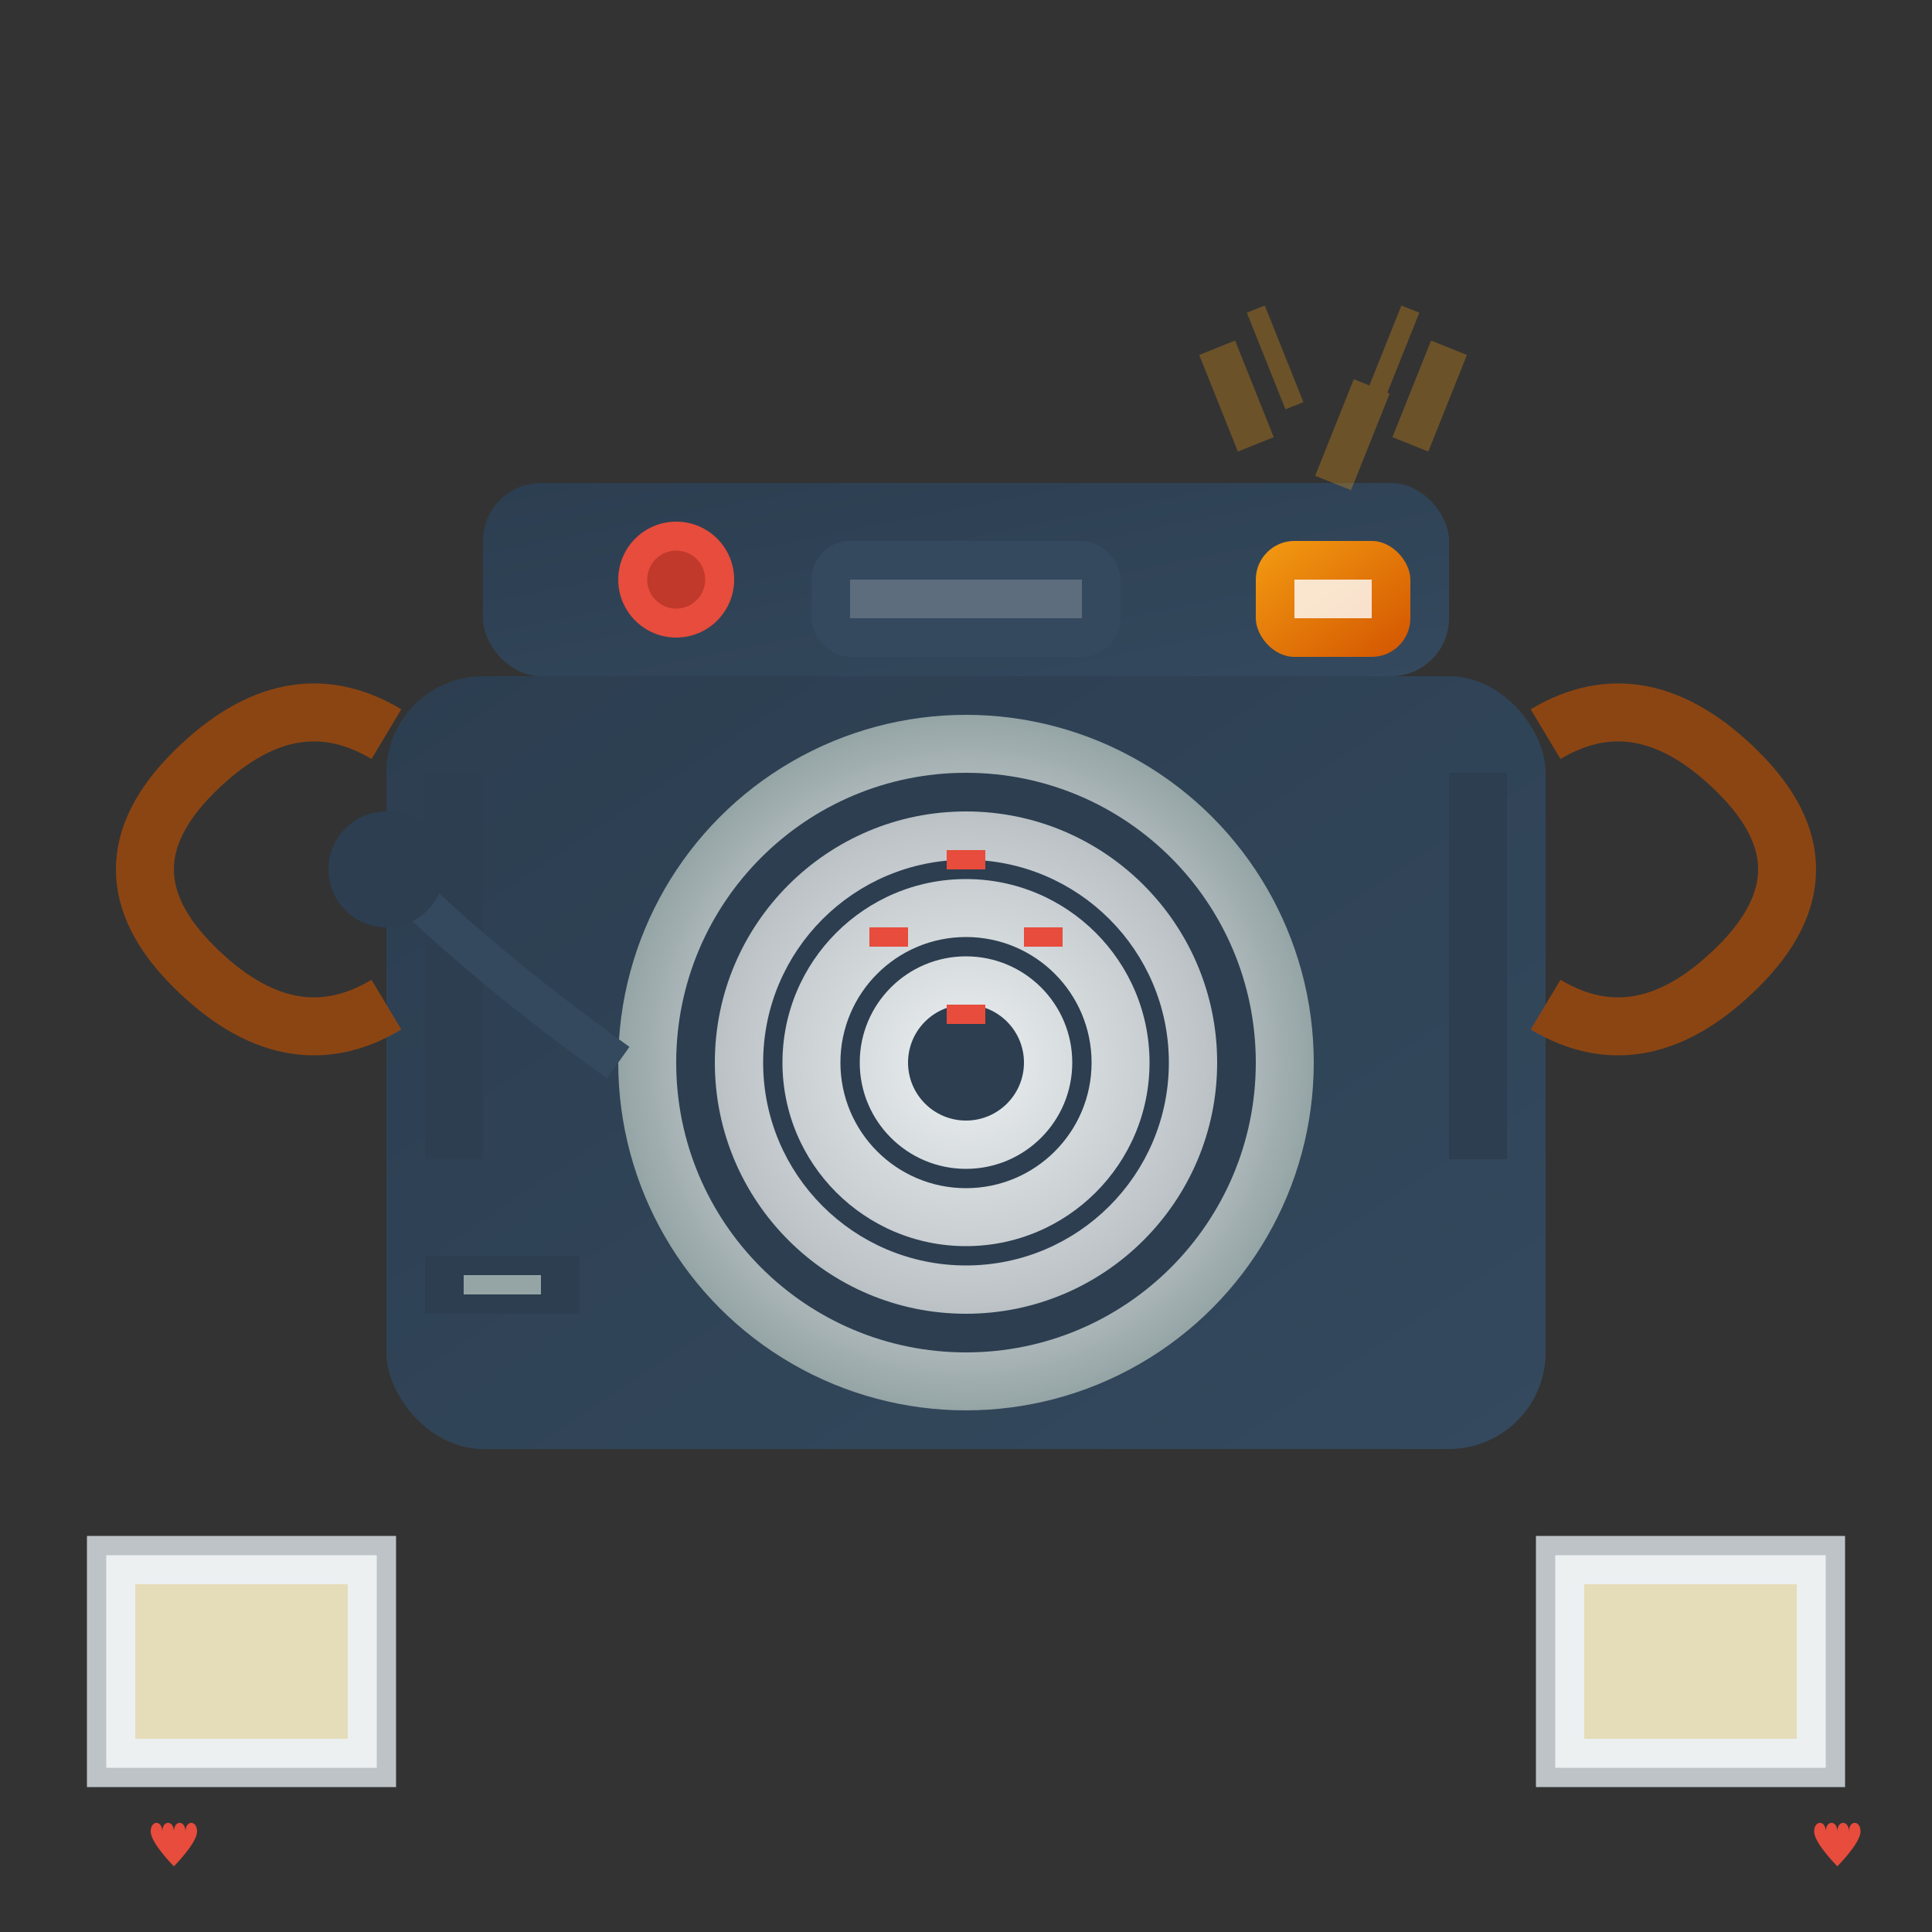 <svg xmlns="http://www.w3.org/2000/svg" viewBox="0 0 100 100" width="100" height="100">
    <rect x="0" y="0" width="100" height="100" fill="#333333" stroke="none"/>
    <defs>
        <linearGradient id="cameraGradient" x1="0%" y1="0%" x2="100%" y2="100%">
            <stop offset="0%" style="stop-color:#2c3e50;stop-opacity:1" />
            <stop offset="100%" style="stop-color:#34495e;stop-opacity:1" />
        </linearGradient>
        <radialGradient id="lensGradient" cx="50%" cy="50%" r="50%">
            <stop offset="0%" style="stop-color:#ecf0f1;stop-opacity:1" />
            <stop offset="70%" style="stop-color:#bdc3c7;stop-opacity:1" />
            <stop offset="100%" style="stop-color:#95a5a6;stop-opacity:1" />
        </radialGradient>
        <linearGradient id="flashGradient" x1="0%" y1="0%" x2="100%" y2="100%">
            <stop offset="0%" style="stop-color:#f39c12;stop-opacity:1" />
            <stop offset="100%" style="stop-color:#d35400;stop-opacity:1" />
        </linearGradient>
    </defs>
    
    <!-- Camera body -->
    <rect x="20" y="35" width="60" height="40" rx="5" fill="url(#cameraGradient)"/>
    
    <!-- Camera top -->
    <rect x="25" y="25" width="50" height="10" rx="3" fill="url(#cameraGradient)"/>
    
    <!-- Lens -->
    <circle cx="50" cy="55" r="18" fill="url(#lensGradient)"/>
    <circle cx="50" cy="55" r="14" fill="none" stroke="#2c3e50" stroke-width="2"/>
    <circle cx="50" cy="55" r="10" fill="none" stroke="#2c3e50" stroke-width="1"/>
    <circle cx="50" cy="55" r="6" fill="none" stroke="#2c3e50" stroke-width="1"/>
    
    <!-- Lens center -->
    <circle cx="50" cy="55" r="3" fill="#2c3e50"/>
    
    <!-- Viewfinder -->
    <rect x="42" y="28" width="16" height="6" rx="2" fill="#34495e"/>
    <rect x="44" y="30" width="12" height="2" fill="#5d6d7e"/>
    
    <!-- Flash -->
    <rect x="65" y="28" width="8" height="6" rx="2" fill="url(#flashGradient)"/>
    <rect x="67" y="30" width="4" height="2" fill="#fff" opacity="0.8"/>
    
    <!-- Shutter button -->
    <circle cx="35" cy="30" r="3" fill="#e74c3c"/>
    <circle cx="35" cy="30" r="1.5" fill="#c0392b"/>
    
    <!-- Camera grip -->
    <rect x="22" y="40" width="3" height="20" fill="#2c3e50"/>
    <rect x="75" y="40" width="3" height="20" fill="#2c3e50"/>
    
    <!-- Lens cap string -->
    <path d="M32 55 Q25 50 20 45" fill="none" stroke="#34495e" stroke-width="2"/>
    <circle cx="20" cy="45" r="3" fill="#2c3e50"/>
    
    <!-- Camera strap -->
    <path d="M20 38 Q15 35 10 40 Q5 45 10 50 Q15 55 20 52" fill="none" stroke="#8b4513" stroke-width="3"/>
    <path d="M80 38 Q85 35 90 40 Q95 45 90 50 Q85 55 80 52" fill="none" stroke="#8b4513" stroke-width="3"/>
    
    <!-- Memory card slot -->
    <rect x="22" y="65" width="8" height="3" fill="#2c3e50"/>
    <rect x="24" y="66" width="4" height="1" fill="#95a5a6"/>
    
    <!-- Focus indicators -->
    <rect x="45" y="48" width="2" height="1" fill="#e74c3c"/>
    <rect x="53" y="48" width="2" height="1" fill="#e74c3c"/>
    <rect x="49" y="44" width="2" height="1" fill="#e74c3c"/>
    <rect x="49" y="52" width="2" height="1" fill="#e74c3c"/>
    
    <!-- Decorative photo frames -->
    <rect x="5" y="80" width="15" height="12" fill="#ecf0f1" stroke="#bdc3c7" stroke-width="1"/>
    <rect x="7" y="82" width="11" height="8" fill="#d4af37" opacity="0.3"/>
    
    <rect x="80" y="80" width="15" height="12" fill="#ecf0f1" stroke="#bdc3c7" stroke-width="1"/>
    <rect x="82" y="82" width="11" height="8" fill="#d4af37" opacity="0.3"/>
    
    <!-- Heart symbols on photos -->
    <path d="M10 86 C10 84 8 84 8 86 C8 84 6 84 6 86 C6 88 10 92 10 92 C10 92 14 88 14 86 C14 84 12 84 12 86 C12 84 10 84 10 86 Z" 
          fill="#e74c3c" transform="scale(0.3) translate(20, 230)"/>
    <path d="M87 86 C87 84 85 84 85 86 C85 84 83 84 83 86 C83 88 87 92 87 92 C87 92 91 88 91 86 C91 84 89 84 89 86 C89 84 87 84 87 86 Z" 
          fill="#e74c3c" transform="scale(0.3) translate(230, 230)"/>
    
    <!-- Light rays from flash -->
    <g opacity="0.3">
        <path d="M69 25 L71 20" stroke="#f39c12" stroke-width="2"/>
        <path d="M65 23 L63 18" stroke="#f39c12" stroke-width="2"/>
        <path d="M73 23 L75 18" stroke="#f39c12" stroke-width="2"/>
        <path d="M67 21 L65 16" stroke="#f39c12" stroke-width="1"/>
        <path d="M71 21 L73 16" stroke="#f39c12" stroke-width="1"/>
    </g>
</svg>
